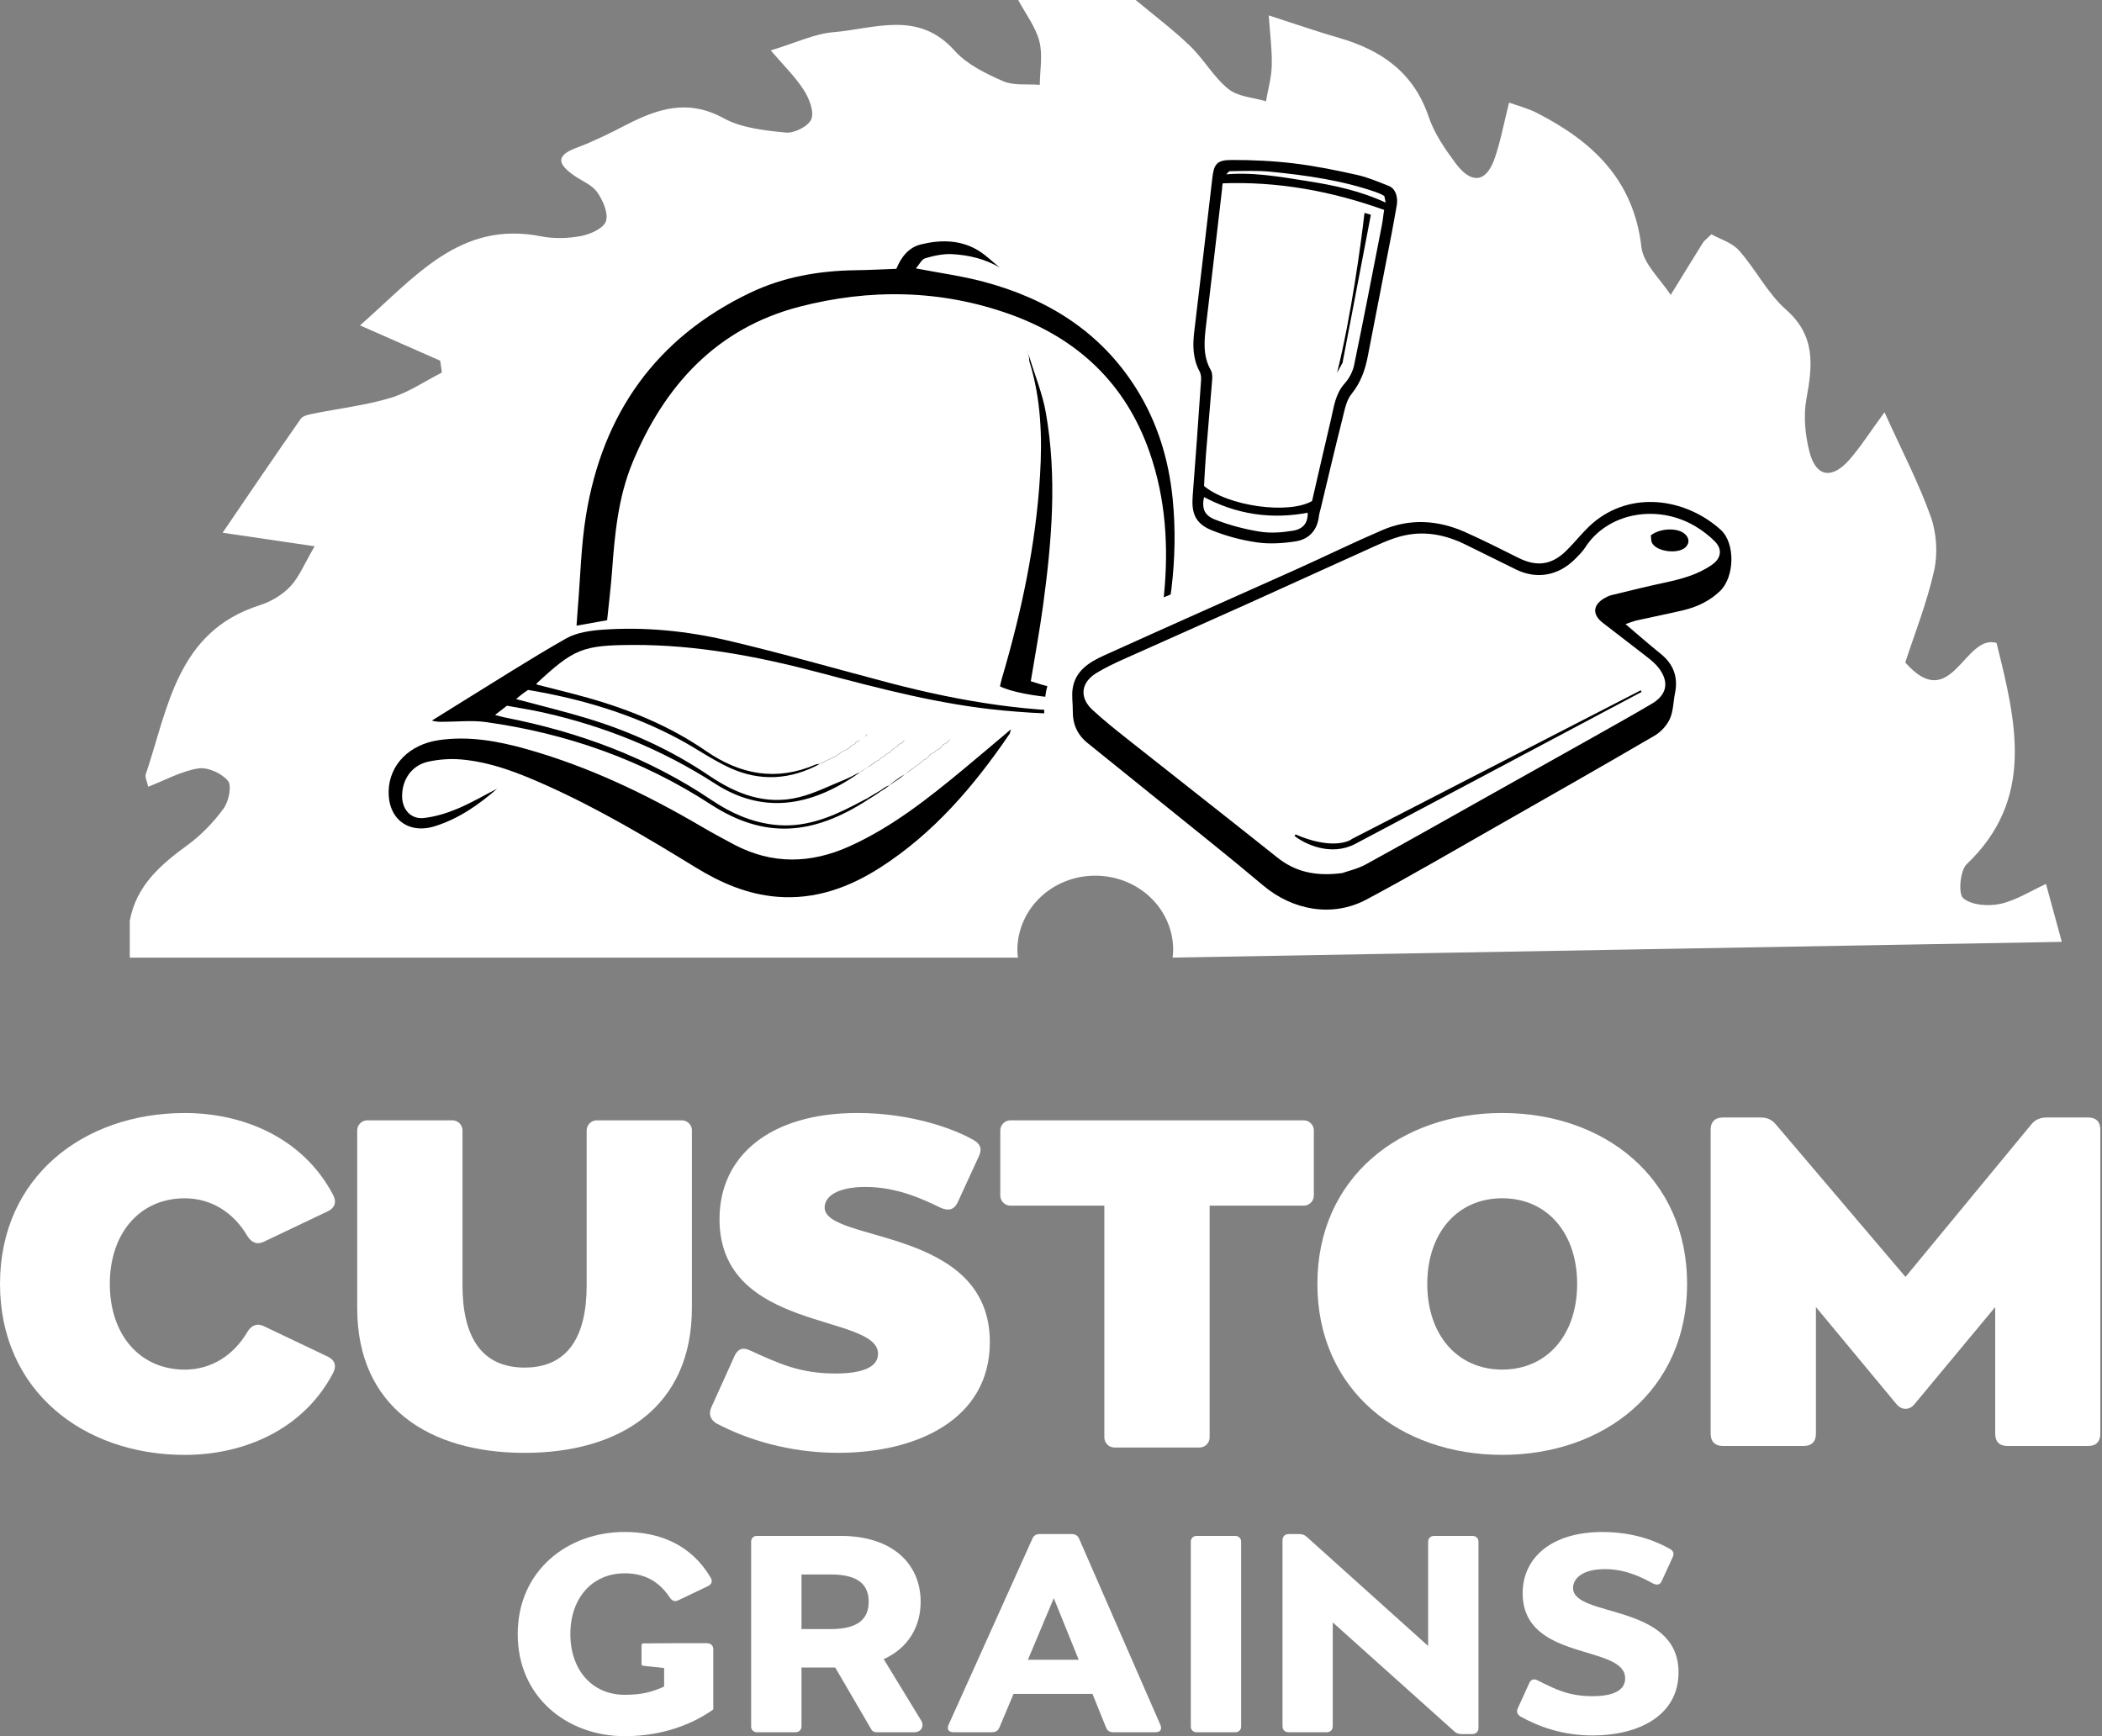 <svg width="1150" height="950" viewBox="0 0 1150 950" fill="none" xmlns="http://www.w3.org/2000/svg">
<rect x="0" y="0" width="1150" height="950" fill="#808080" stroke="none"/>
<path d="M182.237 751.253C165.953 782.368 133.309 796.086 101.1 796.086C45.493 796.086 0 760.876 0 702.552C0 644.228 45.493 609.019 101.1 609.019C133.309 609.019 165.953 622.737 182.237 653.833C184.369 657.871 183.048 661.022 179.368 662.776L144.366 679.438C140.706 681.193 137.687 680.023 135.423 676.438C127.724 663.305 115.459 655.682 101.081 655.682C76.363 655.682 60.079 674.909 60.079 702.552C60.079 730.195 76.363 749.423 101.081 749.423C115.459 749.423 127.705 741.8 135.423 728.667C137.706 725.063 140.706 723.893 144.366 725.667L179.368 742.328C183.029 744.083 184.35 747.253 182.237 751.272V751.253Z" fill="white"/>
<path d="M378.53 618.529V715.742C378.53 770.028 338.981 794.973 286.978 794.973C234.975 794.973 195.426 770.028 195.426 715.742V618.529C195.426 615.529 197.916 613.019 200.936 613.019H247.523C250.523 613.019 253.033 615.51 253.033 618.529V703.345C253.033 731.365 263.373 748.31 286.997 748.31C310.621 748.31 320.961 731.365 320.961 703.345V618.529C320.961 615.529 323.452 613.019 326.471 613.019H373.058C376.058 613.019 378.568 615.51 378.568 618.529H378.53Z" fill="white"/>
<path d="M541.54 734.365C541.54 776.613 501.707 794.954 458.648 794.954C431.571 794.954 408.551 787.614 391.89 778.821C388.361 776.613 387.625 773.386 389.248 769.877L401.872 741.932C403.494 738.403 406.06 736.95 410.023 738.781C425.797 745.97 437.534 751.555 456.969 751.555C471.498 751.555 480.366 748.253 480.366 740.762C480.366 718.534 393.645 729.176 393.645 667.098C393.645 632.171 421.665 609 469.064 609C498.99 609 522.463 617.944 532.671 623.812C534.954 625.133 537.955 627.473 535.596 632.548L523.935 657.927C522.18 661.814 518.954 662.833 514.614 660.852C505.953 656.663 491.216 649.474 473.611 649.474C457.026 649.474 451.157 655.267 451.157 660.701C451.157 680.136 541.54 671.041 541.54 734.347V734.365Z" fill="white"/>
<path d="M718.795 618.529V654.191C718.795 657.191 716.304 659.701 713.285 659.701H661.792V786.538C661.792 789.538 659.301 792.048 656.282 792.048H609.694C606.694 792.048 604.185 789.557 604.185 786.538V659.701H552.767C549.766 659.701 547.257 657.21 547.257 654.191V618.529C547.257 615.529 549.748 613.019 552.767 613.019H713.285C716.285 613.019 718.795 615.51 718.795 618.529Z" fill="white"/>
<path d="M923.014 702.534C923.014 760.858 877.521 796.067 821.838 796.067C766.156 796.067 720.738 760.858 720.738 702.534C720.738 644.21 766.231 609 821.838 609C877.445 609 923.014 644.21 923.014 702.534ZM862.859 702.534C862.859 674.872 846.575 655.663 821.857 655.663C797.139 655.663 780.855 674.89 780.855 702.534C780.855 730.177 797.139 749.404 821.857 749.404C846.575 749.404 862.859 730.177 862.859 702.534Z" fill="white"/>
<path d="M1119.74 611.472H1142.55C1146.74 611.472 1149.08 613.811 1149.08 618V784.594C1149.08 788.783 1146.74 791.199 1142.55 791.199H1098.1C1093.91 791.199 1091.57 788.783 1091.57 784.594V715.194L1047.19 768.594C1044.55 771.669 1040.43 771.594 1037.79 768.594L993.488 715.194V784.594C993.488 788.783 991.073 791.199 986.884 791.199H942.505C938.316 791.199 935.9 788.783 935.9 784.594V618C935.9 613.811 938.316 611.472 942.505 611.472H963.336C966.638 611.472 969.129 612.491 971.412 615.076L1042.49 698.703L1111.53 615C1113.74 612.434 1116.51 611.472 1119.74 611.472Z" fill="white"/>
<path d="M390.229 902.545V935.377C379.134 943.302 362.586 950 341.755 950C310.546 950 283.242 928.867 283.242 894.129C283.242 859.391 310.527 838.258 341.755 838.258C360.813 838.258 378.115 845.126 388.814 863.259C390.041 865.335 389.173 867.052 387.267 867.92L371.021 875.675C369.171 876.562 367.586 875.977 366.36 873.996C359.982 864.486 351.699 860.882 341.755 860.882C323.924 860.882 312.036 874.524 312.036 894.11C312.036 913.696 323.924 927.357 341.755 927.357C351.661 927.357 356.907 925.678 363.341 922.867V912.696L351.858 911.48C351.349 911.426 350.963 910.997 350.963 910.485V900.224C350.963 899.671 351.408 899.223 351.961 899.222C356.011 899.207 366.702 899.129 368.624 899.129H386.625C388.965 899.129 390.229 900.412 390.229 902.526V902.545Z" fill="white"/>
<path d="M500.311 947.83H479.272C478.215 947.83 477.158 947.17 476.668 946.245L456.95 912.432H438.496V944.792C438.496 946.472 437.081 947.83 435.458 947.83H413.985C412.306 947.83 410.947 946.472 410.947 944.792V843.447C410.947 841.768 412.306 840.409 413.985 840.409H459.893C488.499 840.409 503.688 855.957 503.688 876.411C503.688 890.242 496.782 901.809 483.48 907.847L503.952 941.396C505.839 944.604 503.915 947.83 500.292 947.83H500.311ZM438.496 891.393H454.478C469.762 891.393 475.253 885.582 475.253 876.43C475.253 867.279 469.743 861.505 454.478 861.505H438.496V891.393Z" fill="white"/>
<path d="M632.299 947.83H608.921C607.071 947.83 605.788 947 605.09 945.188L597.694 926.867H554.502L546.804 945.188C546.106 946.905 544.785 947.83 542.879 947.83H521.576C519.104 947.83 517.878 946.283 518.934 943.83L564.805 841.956C565.465 840.277 566.824 839.409 568.73 839.409H586.467C588.316 839.409 589.674 840.296 590.391 841.956L634.847 943.83C635.866 946.302 634.752 947.83 632.299 947.83ZM590.165 908.205L576.523 874.486L562.352 908.205H590.184H590.165Z" fill="white"/>
<path d="M654.489 840.428H676.019C677.642 840.428 679.019 841.787 679.019 843.466V944.811C679.019 946.49 677.661 947.849 676.019 947.849H654.489C652.867 947.849 651.489 946.49 651.489 944.811V843.466C651.489 841.787 652.848 840.428 654.489 840.428Z" fill="white"/>
<path d="M808.875 843.805V945.415C808.875 947.528 807.592 948.849 805.44 948.849H799.855C798.27 948.849 796.949 948.585 795.629 947.358L729.153 887.751V944.452C729.153 946.566 727.87 947.849 725.776 947.849H705.039C702.925 947.849 701.661 946.566 701.661 944.452V842.843C701.661 840.73 702.944 839.409 705.039 839.409H710.624C712.247 839.409 713.53 839.673 714.888 840.9L781.326 900.639V843.805C781.326 841.692 782.609 840.409 784.76 840.409H805.459C807.61 840.409 808.894 841.692 808.894 843.805H808.875Z" fill="white"/>
<path d="M918.315 915.13C918.315 938.999 896.03 949.604 871.387 949.604C854.915 949.604 841.895 944.811 831.895 939.264C830.008 938.112 829.555 936.528 830.404 934.678L836.65 920.98C837.48 919.13 838.933 918.376 841.008 919.357C850.349 924.017 857.915 928.112 871.161 928.112C882.388 928.112 889.124 925.074 889.124 918.338C889.124 899.582 833.046 909.319 833.046 871.769C833.046 852.391 848.801 838.277 876.671 838.277C894.464 838.277 906.748 843.655 913.597 847.523C914.88 848.221 916.277 849.542 915.145 852.013L909.163 865.052C908.239 867.071 906.654 867.656 904.238 866.373C899.314 863.731 889.973 858.58 878.18 858.58C865.236 858.58 860.613 864.033 860.613 868.92C860.613 885.261 918.333 876.977 918.333 915.149L918.315 915.13Z" fill="white"/>
<path d="M1094.32 494.58C1087.84 496.011 1078.63 495.329 1074.07 491.467C1071.27 489.082 1072.33 476.337 1076 472.838C1113.43 437.193 1103.08 395.073 1092.3 351.817C1074.66 346.569 1067.67 391.211 1042.37 362.495C1047.45 346.865 1054.22 329.848 1058.16 312.196C1060.24 302.859 1059.51 291.659 1056.3 282.64C1049.78 264.374 1040.72 247.04 1031.01 225.571C1022.81 236.749 1017.78 244.791 1011.58 251.788C1002.41 262.125 993.602 261.284 989.979 247.335C987.602 238.112 986.583 227.707 988.258 218.46C991.609 200.126 993.534 183.86 977.163 169.457C966.997 160.506 960.589 147.374 951.418 137.06C947.569 132.721 940.957 130.813 936.293 128.2C933.463 130.972 932.331 131.744 931.674 132.789C925.742 142.308 919.9 151.873 914.013 161.414C908.465 152.713 899.091 144.444 898.027 135.243C893.793 98.28 871.127 77.243 840.718 61.726C835.872 59.25 830.438 57.886 825.615 56.137C822.672 67.792 820.928 77.515 817.713 86.716C812.754 100.915 804.331 100.052 796.406 89.397C790.564 81.536 784.7 73.062 781.62 63.907C773.424 39.621 755.74 27.398 732.553 20.719C720.643 17.289 708.914 13.177 694.129 8.429C694.785 18.243 695.985 27.012 695.782 35.736C695.646 42.324 693.744 48.845 692.612 55.41C685.638 53.32 677.283 52.957 672.052 48.708C663.969 42.188 658.625 32.396 651.04 25.104C641.711 16.13 631.272 8.315 621.31 0L557.049 0C561.057 7.474 566.514 14.562 568.62 22.559C570.567 30.011 568.937 38.417 568.869 46.414C562.076 45.868 554.581 46.959 548.672 44.369C539.162 40.189 528.904 35.191 522.18 27.648C502.345 5.452 478.434 15.767 455.836 17.63C445.647 18.47 435.775 23.309 421.691 27.58C428.62 35.713 434.982 41.893 439.692 49.163C442.636 53.729 445.511 60.885 443.904 65.134C442.432 68.996 434.597 72.994 429.978 72.54C418.385 71.404 405.773 70.109 395.878 64.679C376.315 53.934 359.605 59.499 342.215 68.519C333.452 73.062 324.554 77.47 315.315 80.9C303.066 85.444 305.964 90.351 314.093 96.053C318.395 99.075 323.942 101.188 326.773 105.232C329.875 109.662 332.931 116.636 331.505 121.044C330.26 124.906 323.037 128.155 317.987 129.131C310.877 130.495 303.088 130.699 296.001 129.313C251.689 120.567 227.439 151.305 196.962 178.044C213.378 185.269 227.122 191.334 240.843 197.377C241.138 199.536 241.432 201.694 241.749 203.852C232.398 208.6 223.499 214.78 213.604 217.733C199.86 221.845 185.391 223.504 171.262 226.366C168.907 226.843 165.737 227.457 164.56 229.138C150.363 249.425 136.483 269.94 121.788 291.5C139.155 294.067 153.193 296.134 172.145 298.906C166.485 308.561 163.722 315.672 158.854 320.852C154.529 325.464 148.302 329.19 142.234 331.121C96.858 345.456 92.058 387.076 79.763 423.653C79.219 425.266 80.442 427.47 81.076 430.491C90.427 426.856 99.145 421.972 108.383 420.472C113.546 419.632 121.244 423.085 124.686 427.22C126.928 429.9 125.184 438.465 122.376 442.327C116.92 449.824 110.195 456.844 102.7 462.32C87.869 473.133 74.532 484.584 71 503.849V524L556.914 524C556.71 522.478 556.574 520.956 556.597 519.434C556.936 497.056 575.775 479.199 599.097 479.154C622.487 479.131 641.371 496.738 641.847 519.07C641.892 520.706 641.733 522.342 641.53 523.977L1128 515.363L1119.36 483.675C1111 487.492 1102.97 492.694 1094.23 494.625L1094.32 494.58Z" fill="white"/>
<path d="M213.254 395.554L299.138 338.913L268.974 469.851L238.192 470.955C228.568 470.29 208.757 467.363 206.507 460.976C203.694 452.993 201.005 434.394 201.075 422.265C201.131 412.562 209.217 400.415 213.254 395.554Z" fill="white"/>
<path d="M630.005 371.882C632.306 356.601 635.226 341.388 636.767 326.033C639.447 299.339 637.82 272.881 628.889 247.311C615.8 209.805 589.565 185.25 552.658 171.992C514.76 158.386 475.724 157.888 437.327 167.845C392.192 179.55 363.524 210.845 346.052 253.097C338.158 272.196 336.309 292.464 334.825 312.799C334.188 321.502 333.094 330.161 332.152 339.381C326.669 340.356 321.467 341.27 315.422 342.346C315.684 338.658 315.872 335.731 316.111 332.802C317.524 315.885 317.871 298.784 320.586 282.074C329.661 226.34 358.873 184.859 410.335 160.234C428.496 151.549 448.029 148.129 468.139 147.862C475.371 147.764 482.593 147.374 490.384 147.094C492.897 141.092 496.728 135.488 503.83 133.737C514.208 131.182 524.675 131.13 534.235 136.486C538.938 139.127 542.862 143.159 547.147 146.553L547.186 146.511C539.062 141.729 530.08 139.546 520.857 139.058C516.017 138.807 510.944 139.909 506.244 141.3C504.234 141.898 502.903 144.796 501.088 146.862C514.194 149.393 526.38 151.027 538.154 154.161C572.997 163.451 602.028 181.397 621.63 212.587C633.226 231.037 639.403 251.38 641.559 272.878C644.879 305.976 640.087 338.273 630.909 370.051C630.73 370.674 630.285 371.225 629.962 371.803L629.995 371.882L630.005 371.882Z" fill="black"/>
<path d="M553.073 398.967C552.794 399.896 552.741 400.98 552.213 401.746C532.926 430.027 510.961 455.775 481.863 474.514C464.687 485.58 446.124 492.36 425.217 490.695C408.86 489.392 394.282 483.054 380.56 474.623C354.189 458.411 327.6 442.61 299.313 429.902C284.256 423.136 268.908 416.997 252.283 415.553C246.363 415.037 240.134 415.504 234.318 416.763C225.304 418.724 219.934 426.496 219.992 435.72C220.04 442.984 224.813 448.401 231.979 447.588C238.198 446.88 244.455 444.947 250.259 442.516C257.816 439.355 264.941 435.158 272.254 431.409L272.202 431.36C262.013 440.295 251.011 447.976 237.95 452.073C223.371 456.648 212.185 447.965 212.629 432.74C213.035 418.426 223.997 407.372 239.909 405.012C256.455 402.559 272.446 405.481 288.239 409.937C321.979 419.458 353.338 434.431 383.49 452.104C389.436 455.589 395.497 458.899 401.595 462.116C422.474 473.119 443.537 472.646 464.768 463.072C488.059 452.575 507.807 436.88 527.279 420.771C535.954 413.587 544.523 406.267 553.135 399.005L553.063 398.967L553.073 398.967Z" fill="black"/>
<path d="M474.947 437.504C444.66 457.205 418.185 459.206 388.78 440.111C351.18 415.692 309.916 401.226 265.676 395.083C258.252 394.056 250.572 394.908 243.014 394.937C240.902 394.942 238.785 395.078 236.291 394.279C241.194 391.233 246.075 388.157 250.989 385.131C270.466 373.134 289.716 360.721 309.592 349.417C315.405 346.106 322.966 345.026 329.831 344.547C352.813 342.934 375.694 345.236 397.992 350.448C427.749 357.404 457.139 365.939 486.713 373.69C525.601 383.885 564.982 390.364 605.361 389.168C606.684 389.12 608.006 389.073 609.329 389.349C589.176 391.527 569.065 390.642 548.929 388.778C514.597 385.584 481.49 376.828 448.302 368.045C414.93 359.218 381.057 352.754 346.289 352.9C318.786 353.018 314.016 354.988 293.694 373.857C293.597 373.951 293.625 374.172 293.547 374.539C302.9 376.952 312.319 379.201 321.629 381.828C344.589 388.31 366.527 397.295 386.216 410.908C405.107 423.963 424.79 427.561 446.267 418.332C447.003 418.013 447.905 418.092 448.73 417.981L448.677 417.922C432.63 426.674 415.985 427.756 399.425 420.216C389.839 415.85 381.118 409.635 371.802 404.624C345.794 390.631 317.889 382.366 288.904 377.515C287.593 378.431 286.477 379.158 285.425 379.964C284.392 380.759 283.434 381.642 282.384 382.529C295.547 386.068 308.534 389.19 321.285 393.067C345.049 400.289 367.456 410.52 388.088 424.493C402.92 434.541 418.987 440.715 437.057 436.246C445.911 434.059 454.245 429.748 462.773 426.319C464.934 425.454 466.963 424.249 469.047 423.204L469.279 423.459C442.704 441.834 416.806 445.28 391.213 428.787C362.144 410.043 330.767 397.376 297.169 389.86C290.486 388.362 283.699 387.332 277.361 386.155C274.991 387.988 273.28 389.313 270.832 391.2C273.015 391.768 274.477 392.241 275.973 392.531C316.659 400.459 354.858 414.559 389.417 437.855C399.69 444.783 410.793 449.77 423.317 451.261C439.311 453.163 453.426 447.755 467.176 440.622C469.557 439.385 471.938 438.137 474.318 436.89C474.518 437.095 474.717 437.3 474.917 437.505L474.947 437.504Z" fill="black"/>
<path d="M563.189 195.393C566.228 205.44 570.301 215.308 572.134 225.57C578.447 260.945 575.432 296.342 570.615 331.611C568.759 345.239 566.234 358.78 563.946 372.747C578.821 377.812 594.164 380.141 610.057 380.076C598.215 384.614 559.99 381.923 547.08 375.555C547.396 374.23 547.668 372.796 548.073 371.407C558.822 335.005 566.722 298.039 569.007 260.071C570.268 239.168 569.54 218.327 563.265 198.058C563.024 197.278 563.074 196.397 562.993 195.561L563.189 195.393Z" fill="black"/>
<path d="M450.774 416.907C453.079 415.804 455.374 414.711 457.679 413.608L457.605 413.53L450.7 416.829L450.774 416.907Z" fill="black"/>
<path d="M479.937 434.354C478.277 435.404 476.617 436.454 474.947 437.504C474.747 437.299 474.548 437.094 474.349 436.889C476.05 435.868 477.741 434.837 479.443 433.816C479.611 433.992 479.769 434.178 479.937 434.354Z" fill="black"/>
<path d="M501.39 419.123C502.375 418.41 503.36 417.708 504.335 416.996L504.262 416.928C503.277 417.64 502.302 418.342 501.317 419.055L501.38 419.123L501.39 419.123Z" fill="black"/>
<path d="M457.678 413.608C458.642 412.886 459.606 412.154 460.571 411.432L460.508 411.364C459.543 412.086 458.569 412.808 457.604 413.529L457.678 413.608Z" fill="black"/>
<path d="M484.841 431.095C483.803 431.749 482.766 432.403 481.728 433.057L481.402 432.704C482.408 432.011 483.404 431.329 484.41 430.636C484.557 430.792 484.704 430.949 484.841 431.106L484.841 431.095Z" fill="black"/>
<path d="M487.942 410.49C488.918 409.788 489.903 409.096 490.879 408.394L490.805 408.326C489.83 409.028 488.844 409.72 487.869 410.422L487.942 410.49Z" fill="black"/>
<path d="M489.58 427.661L486.562 429.73L486.531 429.691C487.474 428.939 488.417 428.188 489.37 427.426L489.59 427.651L489.58 427.661Z" fill="black"/>
<path d="M489.37 427.436C490.355 426.724 491.34 426.022 492.325 425.309L492.629 425.622C491.613 426.305 490.596 426.978 489.58 427.661L489.36 427.437L489.37 427.436Z" fill="black"/>
<path d="M495.407 423.319C494.484 424.09 493.552 424.851 492.629 425.622L492.325 425.309C493.363 424.656 494.4 424.002 495.448 423.358L495.417 423.319L495.407 423.319Z" fill="black"/>
<path d="M478.953 416.806C477.978 417.518 477.014 418.229 476.039 418.951L476.113 419.03C477.087 418.318 478.052 417.606 479.027 416.894L478.954 416.816L478.953 416.806Z" fill="black"/>
<path d="M495.437 423.358C496.423 422.656 497.418 421.953 498.403 421.251L498.319 421.163C497.345 421.885 496.37 422.597 495.405 423.309L495.437 423.348L495.437 423.358Z" fill="black"/>
<path d="M471.195 422.248C472.16 421.526 473.124 420.794 474.088 420.072L474.067 420.053L471.122 422.17L471.196 422.258L471.195 422.248Z" fill="black"/>
<path d="M498.405 421.251C499.4 420.538 500.395 419.825 501.38 419.123L501.317 419.055C500.322 419.757 499.316 420.46 498.321 421.173L498.405 421.261L498.405 421.251Z" fill="black"/>
<path d="M561.917 192.609C562.344 193.533 562.761 194.468 563.189 195.393L562.993 195.561C562.653 194.553 562.324 193.544 561.985 192.536L561.917 192.609Z" fill="black"/>
<path d="M471.121 422.159C470.52 422.585 469.909 423.011 469.308 423.437C469.308 423.437 469.077 423.193 469.076 423.183C469.782 422.864 470.489 422.556 471.205 422.237L471.131 422.149L471.121 422.159Z" fill="black"/>
<path d="M476.05 418.951C475.386 419.318 474.722 419.686 474.068 420.053L474.089 420.072C474.764 419.725 475.449 419.377 476.123 419.029L476.05 418.951Z" fill="black"/>
<path d="M474.486 401.819C474.486 401.819 474.433 401.77 474.411 401.74L474.486 401.819Z" fill="black"/>
<path d="M467.481 407.152C466.825 407.479 466.171 407.816 465.515 408.142L465.599 408.22C466.254 407.883 466.899 407.557 467.554 407.22L467.481 407.152Z" fill="black"/>
<path d="M629.972 371.802C629.972 371.802 629.994 371.863 630.005 371.883L629.972 371.802Z" fill="black"/>
<path d="M470.426 405.035C469.76 405.352 469.104 405.659 468.438 405.976L468.522 406.054L470.488 405.094L470.426 405.035Z" fill="black"/>
<path d="M507.217 414.801C506.563 415.158 505.899 415.515 505.245 415.872L505.318 415.94C505.972 415.583 506.636 415.226 507.291 414.869L507.217 414.801Z" fill="black"/>
<path d="M479.038 416.893C479.702 416.536 480.377 416.178 481.041 415.821L480.958 415.753C480.293 416.111 479.629 416.468 478.954 416.816L479.028 416.894L479.038 416.893Z" fill="black"/>
<path d="M516.107 407.408C516.783 407.101 517.448 406.784 518.125 406.477L518.041 406.399C517.365 406.706 516.699 407.023 516.023 407.33L516.097 407.408L516.107 407.408Z" fill="black"/>
<path d="M464.588 409.318C463.934 409.664 463.289 410.011 462.634 410.348L462.697 410.416C463.352 410.069 464.007 409.733 464.661 409.386L464.588 409.307L464.588 409.318Z" fill="black"/>
<path d="M486.562 429.73C485.982 430.186 485.412 430.641 484.832 431.086C484.685 430.929 484.548 430.773 484.401 430.616C485.107 430.308 485.814 430 486.52 429.681L486.552 429.72L486.562 429.73Z" fill="black"/>
<path d="M450.7 416.829C450.036 417.186 449.362 417.554 448.697 417.912L448.75 417.97C449.424 417.613 450.099 417.265 450.773 416.907L450.7 416.829Z" fill="black"/>
<path d="M460.57 411.432C461.276 411.094 461.981 410.755 462.697 410.416L462.633 410.348C461.928 410.686 461.223 411.025 460.507 411.364L460.57 411.432Z" fill="black"/>
<path d="M561.995 192.535C561.826 192.319 561.657 192.103 561.656 192.093C561.657 192.103 561.797 192.35 561.927 192.598L561.995 192.525L561.995 192.535Z" fill="black"/>
<path d="M479.443 433.816C480.097 433.449 480.75 433.071 481.404 432.704L481.72 433.057C481.119 433.493 480.528 433.918 479.927 434.354C479.759 434.178 479.601 433.992 479.433 433.816L479.443 433.816Z" fill="black"/>
<path d="M483.965 413.695L481.94 414.687L482.013 414.756C482.688 414.428 483.363 414.091 484.039 413.763L483.965 413.685L483.965 413.695Z" fill="black"/>
<path d="M512.201 410.63C512.866 410.303 513.541 409.976 514.207 409.659L514.123 409.581C513.458 409.908 512.793 410.235 512.128 410.572L512.201 410.64L512.201 410.63Z" fill="black"/>
<path d="M486.888 411.508C486.223 411.846 485.568 412.192 484.903 412.53L484.976 412.598C485.641 412.26 486.306 411.923 486.961 411.576L486.888 411.508Z" fill="black"/>
<path d="M509.202 412.678C509.878 412.351 510.553 412.023 511.219 411.706L511.146 411.638L509.119 412.6L509.202 412.678Z" fill="black"/>
<path d="M493.763 406.239C493.108 406.566 492.443 406.893 491.788 407.23L491.871 407.308C492.527 406.981 493.192 406.644 493.847 406.317L493.763 406.239Z" fill="black"/>
<path d="M484.04 413.763C484.349 413.378 484.658 412.983 484.978 412.598L484.905 412.529C484.595 412.914 484.276 413.3 483.966 413.695L484.04 413.773L484.04 413.763Z" fill="black"/>
<path d="M511.22 411.706C511.551 411.351 511.881 410.985 512.202 410.63L512.129 410.562C511.798 410.918 511.467 411.283 511.147 411.638L511.22 411.706Z" fill="black"/>
<path d="M487.87 410.422C487.539 410.788 487.219 411.143 486.888 411.508L486.961 411.576C487.292 411.221 487.613 410.856 487.943 410.49L487.87 410.422Z" fill="black"/>
<path d="M509.119 412.61C508.809 412.985 508.5 413.37 508.2 413.745L508.273 413.813C508.583 413.438 508.893 413.063 509.203 412.678L509.119 412.6L509.119 412.61Z" fill="black"/>
<path d="M481.939 414.687C481.608 415.043 481.287 415.388 480.957 415.743L481.04 415.811C481.361 415.456 481.692 415.111 482.012 414.755L481.939 414.687Z" fill="black"/>
<path d="M508.2 413.745C507.869 414.1 507.548 414.455 507.217 414.801L507.29 414.869C507.621 414.513 507.942 414.168 508.273 413.813L508.2 413.745Z" fill="black"/>
<path d="M516.034 407.33C515.734 407.694 515.424 408.069 515.124 408.434L515.197 408.492C515.507 408.127 515.807 407.762 516.117 407.397L516.034 407.32L516.034 407.33Z" fill="black"/>
<path d="M490.879 408.394C491.21 408.028 491.54 407.663 491.871 407.297L491.787 407.22C491.456 407.585 491.136 407.95 490.806 408.326L490.879 408.394Z" fill="black"/>
<path d="M464.661 409.396C464.971 409.011 465.29 408.615 465.599 408.23L465.516 408.152C465.207 408.547 464.897 408.932 464.588 409.328L464.661 409.406L464.661 409.396Z" fill="black"/>
<path d="M518.124 406.476C518.435 406.112 518.755 405.736 519.065 405.371L518.992 405.303C518.681 405.668 518.361 406.033 518.051 406.398L518.134 406.476L518.124 406.476Z" fill="black"/>
<path d="M504.335 416.996C504.666 416.641 504.987 416.296 505.318 415.94L505.245 415.872C504.924 416.227 504.593 416.583 504.272 416.938L504.345 417.006L504.335 416.996Z" fill="black"/>
<path d="M519.066 405.361L519.986 404.267L519.946 404.269C519.625 404.604 519.314 404.948 518.993 405.293L519.066 405.361Z" fill="black"/>
<path d="M494.694 405.155C494.384 405.51 494.074 405.874 493.763 406.239L493.847 406.317C494.157 405.952 494.467 405.587 494.768 405.223L494.694 405.155Z" fill="black"/>
<path d="M468.44 405.976C468.12 406.371 467.801 406.757 467.481 407.152L467.555 407.22C467.874 406.835 468.204 406.449 468.523 406.054L468.44 405.976Z" fill="black"/>
<path d="M473.476 403.006C473.815 402.61 474.145 402.214 474.484 401.828L474.411 401.75C474.071 402.146 473.742 402.542 473.403 402.938L473.476 403.016L473.476 403.006Z" fill="black"/>
<path d="M553.145 399.004C553.145 399.004 553.084 398.976 553.073 398.967L553.145 399.004Z" fill="black"/>
<path d="M515.124 408.434C514.794 408.809 514.464 409.195 514.134 409.571L514.218 409.648C514.548 409.263 514.867 408.877 515.197 408.492L515.134 408.433L515.124 408.434Z" fill="black"/>
<path d="M597.024 343.096L711.228 296.248L789.957 266.017L645.465 443.442L608.968 437.632C597.79 434.626 575.142 426.603 573.968 418.564C572.5 408.515 569.611 391.668 572.495 377.404C574.802 365.993 591.149 347.886 597.024 343.096Z" fill="white"/>
<path d="M889.287 341.482C895.661 346.881 901.921 352.422 908.435 357.64C915.544 363.329 918.197 370.421 916.39 379.3C915.435 383.991 915.493 389.086 913.585 393.317C911.954 396.939 908.709 400.5 905.255 402.513C876.412 419.347 847.384 435.871 818.356 452.395C794.82 465.784 771.436 479.498 747.535 492.222C728.947 502.109 707.202 498.14 690.995 484.444C672.274 468.636 653.031 453.454 633.998 438.024C621.012 427.501 608.001 417.039 594.988 406.555C589.388 402.051 586.837 396.185 586.92 389.046C586.97 384.995 586.262 380.861 586.834 376.897C588.254 366.995 595.984 362.298 603.994 358.664C638.636 342.937 673.45 327.59 708.15 312.012C724.223 304.792 740.063 297.032 756.233 290.067C771.366 283.548 786.71 284.529 801.614 291.169C811.44 295.549 821.061 300.413 830.686 305.231C840.592 310.186 848.736 309.263 856.67 301.564C862.382 296.033 867.159 289.374 873.408 284.594C894.923 268.125 923.536 273.688 941.42 289.921C949.513 297.273 949 315.728 941.049 323.385C935.411 328.813 928.585 332.08 921.086 333.872C912.618 335.885 904.069 337.537 895.574 339.452C893.425 339.938 891.362 340.817 889.27 341.519L889.289 341.494L889.287 341.482ZM734.339 477.712C737.321 476.644 742.712 475.455 747.36 472.915C770.957 459.98 794.353 446.704 817.823 433.54C835.462 423.645 853.119 413.792 870.741 403.865C881.747 397.67 892.781 391.514 903.662 385.101C912.041 380.155 913.359 373.183 907.468 365.472C905.702 363.153 903.333 361.234 901.012 359.409C892.983 353.108 884.802 346.989 876.764 340.701C871.057 336.236 871.426 331.051 877.607 327.423C878.879 326.68 880.257 325.966 881.672 325.63C891.386 323.274 901.102 320.862 910.868 318.769C920 316.81 928.942 314.429 936.698 308.971C941.72 305.435 942.422 300.503 938.126 296.177C935.026 293.063 931.406 290.302 927.628 288.04C906.842 275.608 879.53 280.377 867.179 299.67C865.693 301.994 863.622 303.969 861.662 305.938C852.573 315.05 840.751 317.14 829.483 311.643C820.307 307.161 811.16 302.651 802.017 298.096C790.655 292.433 778.712 290.171 766.355 293.452C759.786 295.199 753.525 298.253 747.282 301.055C725.112 311.01 703.035 321.187 680.867 331.152C658.86 341.059 636.777 350.774 614.768 360.669C609.706 362.947 604.641 365.349 599.912 368.229C591.288 373.484 590.377 381.68 597.751 388.48C603.749 394.005 610.134 399.119 616.534 404.186C643.893 425.859 671.414 447.349 698.698 469.124C708.66 477.085 719.732 479.62 734.34 477.723L734.339 477.712Z" fill="black"/>
<path d="M903.169 292.935C907.928 289.169 916.769 288.657 921.066 291.627C924.234 293.815 924.647 297.15 922.053 299.535C918.007 303.244 906.739 301.972 903.936 297.298C903.186 296.049 903.376 294.246 903.169 292.935Z" fill="black"/>
<path d="M759.596 102.736C762.95 104.162 763.8 108.626 763.166 112.216C762.215 117.599 761.296 122.851 760.289 128.082C756.008 150.294 751.643 172.498 747.348 194.706C745.911 202.136 743.55 208.888 738.563 215.049C735.563 218.755 734.626 224.32 733.388 229.214C729.345 245.217 725.596 261.287 721.743 277.335C721.336 279.039 720.769 280.728 720.567 282.45C719.739 289.632 715.47 294.178 708.746 295.222C701.924 296.285 694.741 296.777 687.958 295.813C679.643 294.631 671.288 292.415 663.486 289.295C654.816 285.826 652.789 280.634 653.523 271.341C655.179 250.178 656.668 228.997 658.116 207.821C658.232 206.152 657.94 204.218 657.167 202.765C653.485 195.899 653.497 188.704 654.4 181.231C657.767 153.457 660.961 125.658 664.215 97.867C665.099 90.296 666.133 88.56 673.93 88.54C685.262 88.504 696.66 89.057 707.899 90.416C719.412 91.798 730.838 94.146 742.174 96.672C748.098 97.993 753.788 100.441 759.473 102.685C759.514 102.701 759.555 102.718 759.596 102.736ZM667.971 100.061C667.495 102.635 667.759 101.929 667.589 103.404C664.689 128.086 661.879 152.778 658.889 177.45C657.82 186.218 656.891 194.824 661.556 203.008C662.389 204.471 662.26 206.651 662.117 208.469C661.047 222.039 659.815 235.601 658.73 249.167C658.261 255.092 658.011 261.041 657.704 266.341C670.905 278.026 705.717 282.859 718.699 274.782C722.102 260.065 725.599 244.72 729.22 229.401C730.784 222.788 731.467 215.948 736.459 210.429C739.001 207.616 741.037 203.73 741.807 200.014C747.088 174.566 751.987 149.032 756.982 123.518C757.673 119.998 757.619 118.624 758.397 114.192C728.96 103.59 699.327 98.116 668.171 99.33L667.971 100.061ZM658.015 270.482C656.191 277.957 657.548 282.568 664.463 285.263C672.391 288.349 680.806 290.575 689.204 291.905C695.21 292.858 701.663 292.377 707.712 291.344C714.327 290.214 716.966 285.719 716.37 279.366C695.919 283.433 676.546 280.616 658.015 270.482ZM758.407 112.102C758.726 111.858 759.053 111.615 759.373 111.37C758.682 110.424 758.789 107.034 757.87 106.421C756.442 105.46 754.788 104.771 753.155 104.196C734.491 97.685 715.06 94.962 695.532 92.991C687.994 92.234 680.341 92.568 672.739 92.667C671.359 92.688 669.38 96.129 668.008 96.832C668.693 96.733 668.332 96.631 668.957 96.6C684.258 94.852 699.873 97.678 714.91 100.041C730.082 102.418 744.313 105.472 758.407 112.102Z" fill="black" stroke="black" stroke-width="2"/>
<path d="M741.168 461.344C728.032 468.22 713.963 461.32 708.57 457.01C726.287 464.78 736.961 461.829 740.084 459.382L897.864 378.167C851.105 403.028 754.304 454.468 741.168 461.344Z" fill="black" stroke="black"/>
<path d="M734.5 198.5L731.5 204C739.1 173.6 744.667 133 746.5 116.5L750 117.5L734.5 198.5Z" fill="black"/>
</svg>
